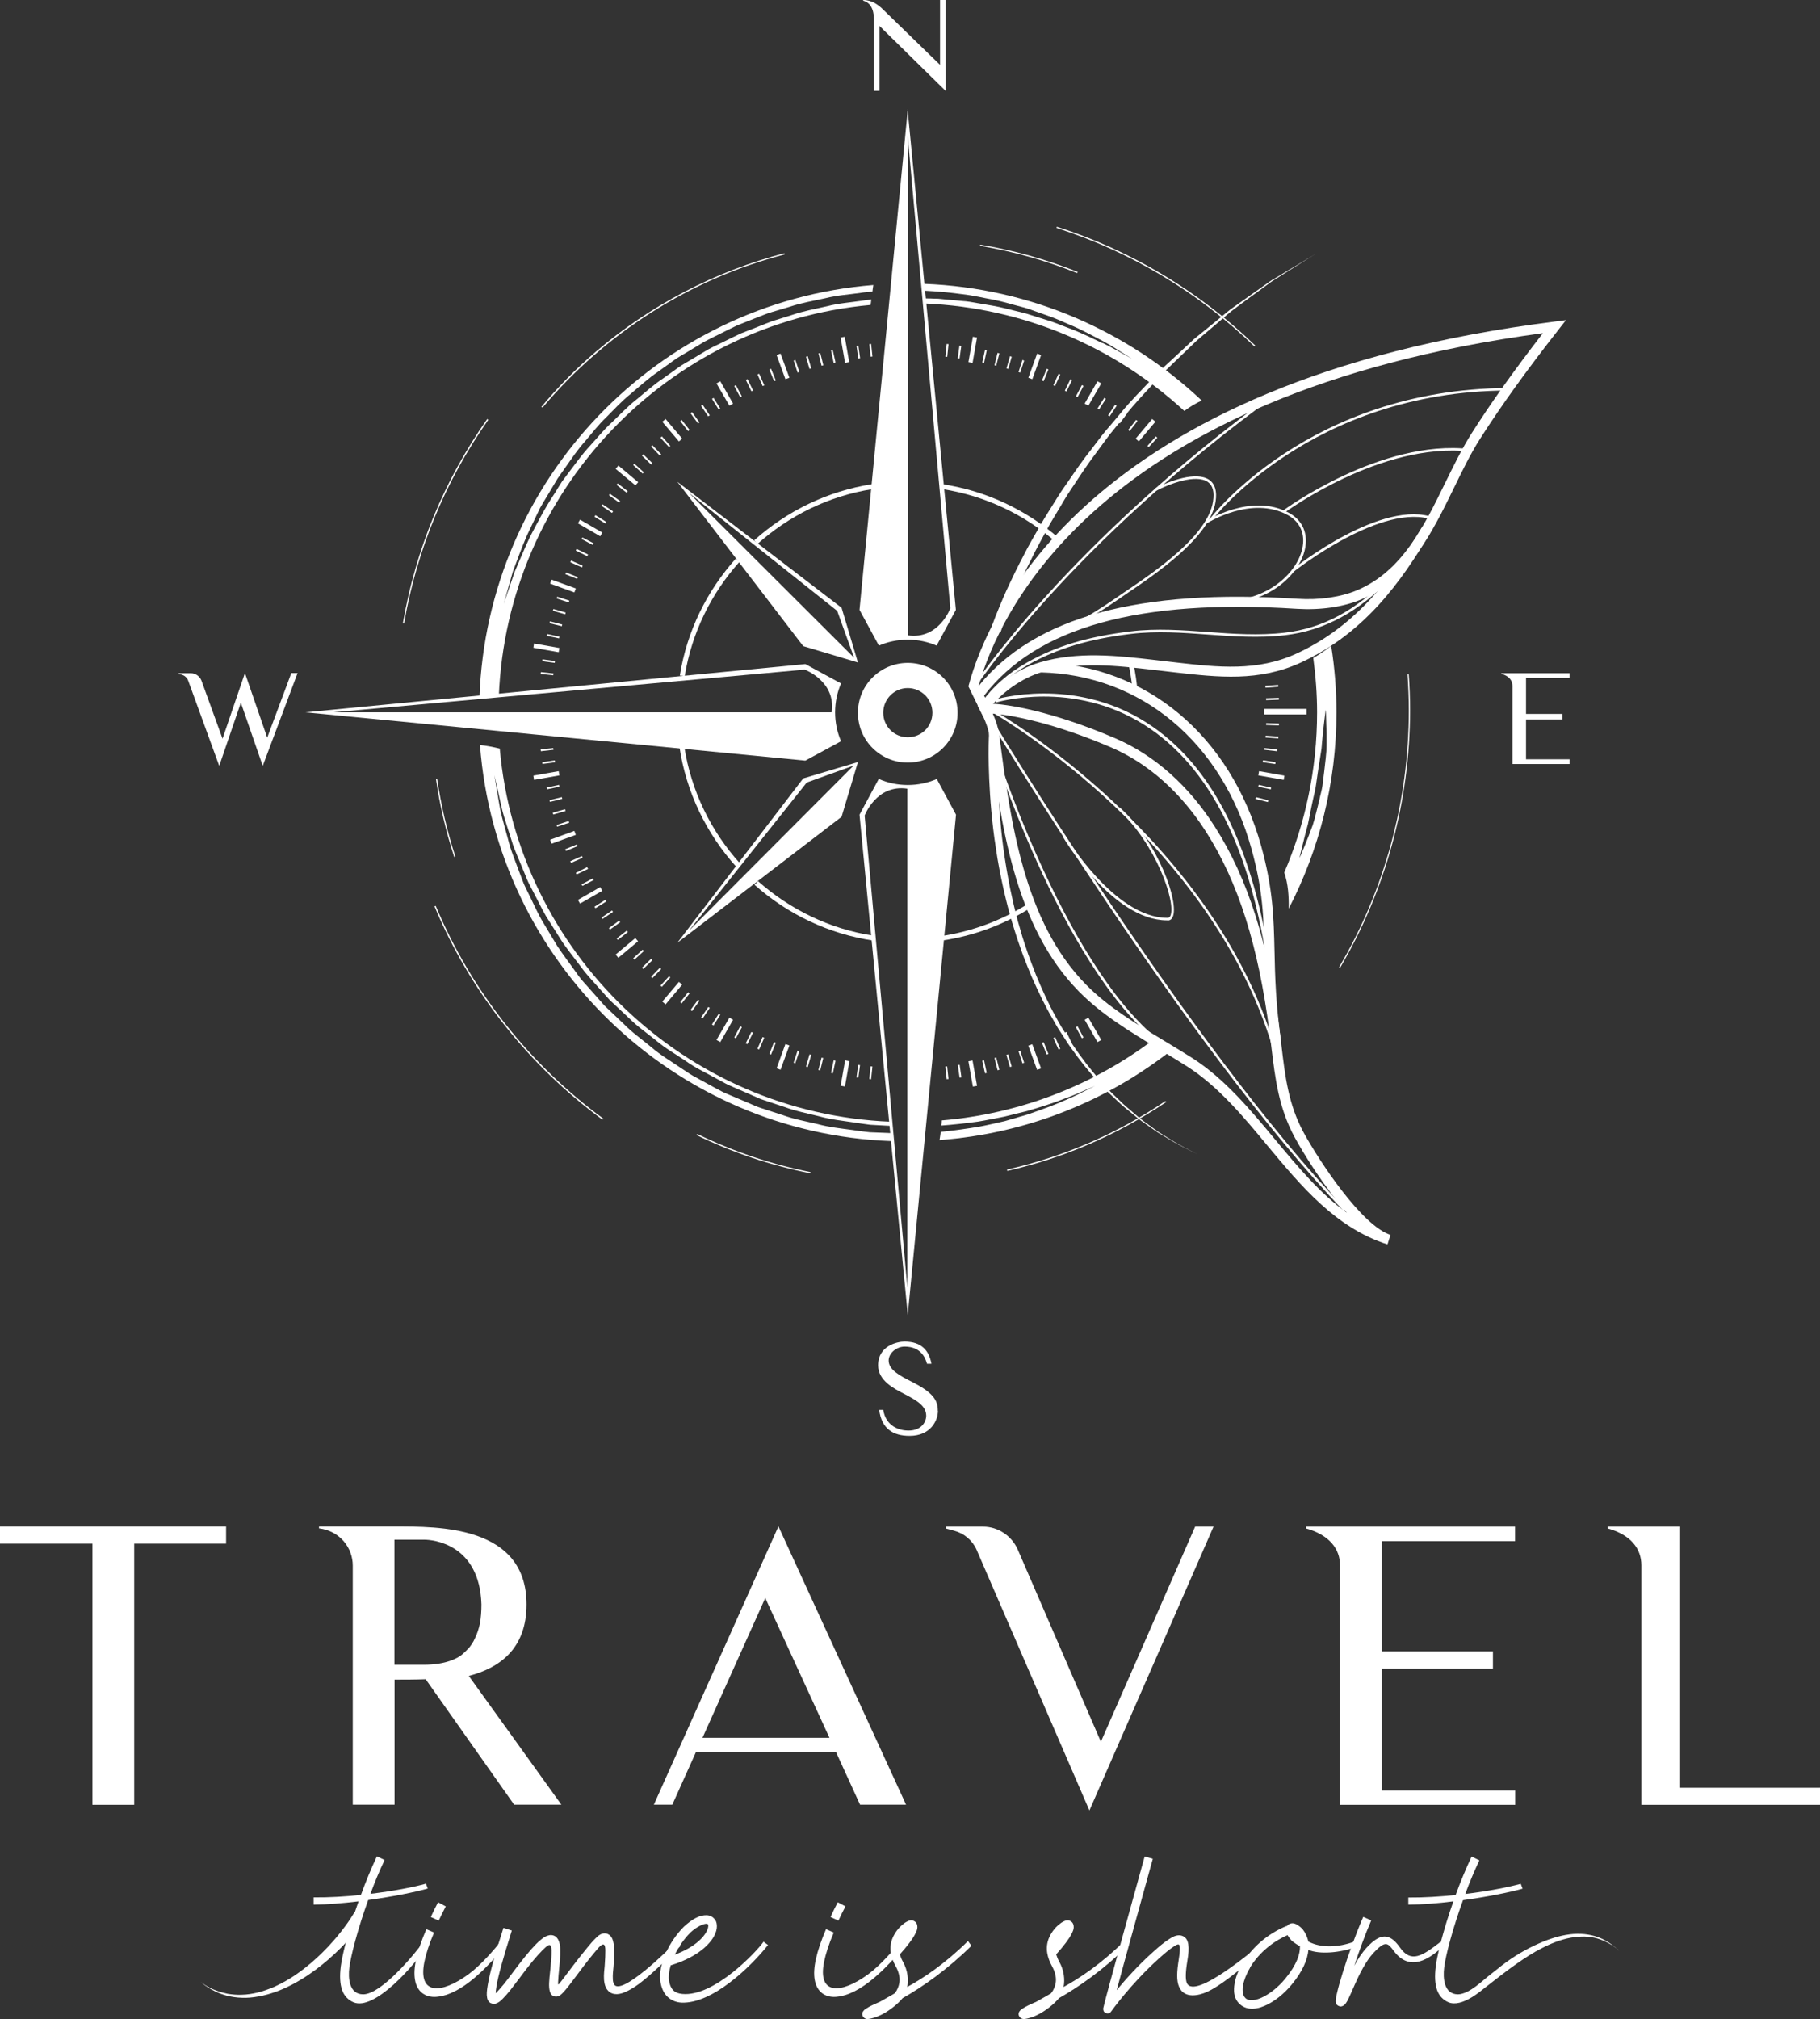 <svg xmlns="http://www.w3.org/2000/svg" id="Layer_2" viewBox="0 0 138.06 153.1"><rect x="0" y="0" width="138.06" height="153.1" fill="#333333" stroke="none"/><defs><style>.cls-1{fill:#fff;}</style></defs><g id="Layer_1-2"><path class="cls-1" d="M17.15,117.04h-6.97v19.8h-3.17v-19.8H0v-1.3h17.15v1.3Z"></path><path class="cls-1" d="M42.57,136.83h-3.57l-6.71-9.51c-.87.03-1.67.03-2.36.03v9.48h-3.17v-18.13c0-1.32-.95-2.62-2.56-2.82v-.14h5.74c3.31,0,10-.09,10,5.91,0,3.37-2.05,4.81-4.38,5.42l7.03,9.77ZM35.51,125.02c.2-.23.4-.52.52-.81.17-.35.29-.72.37-1.1.09-.46.12-.98.12-1.47-.14-4.58-3.69-4.9-4.32-4.9h-2.28v9.48h2.28c.37,0,.75-.03,1.12-.09.55-.09,1.09-.26,1.56-.55.23-.17.43-.35.63-.58Z"></path><path class="cls-1" d="M49.6,136.83l9.45-21.1,9.68,21.1h-3.49l-1.82-3.98h-10.63l-1.79,3.98h-1.41ZM53.29,131.76h9.63l-4.87-10.6-4.76,10.6Z"></path><path class="cls-1" d="M92.06,115.74l-9.42,21.53-8.56-19.77c-.32-.72-.95-1.24-1.7-1.44l-.63-.17v-.14h2.83c1.12,0,2.16.69,2.62,1.73l6.31,14.58,7.15-16.31h1.41Z"></path><path class="cls-1" d="M114.94,135.74v1.1h-13.29v-18.16c0-1.24-.81-2.3-2.57-2.79v-.14h15.85v1.1h-10.12v8.36h8.44v1.3h-8.44v9.25h10.12Z"></path><path class="cls-1" d="M138.06,135.54v1.3h-13.55v-18.16c0-1.24-.78-2.3-2.54-2.79v-.14h5.42v19.8h10.66Z"></path><path class="cls-1" d="M32.93,146.52c-.39.9-.62,1.65-.74,2.24-.5,2.5,1.27,2.45,3.36.92.96-.71,1.99-1.92,2.43-2.48l.32.36c-1.27,1.52-3.26,3.7-5.21,3.84-.39.03-.76-.06-1.05-.28-.29-.22-.49-.57-.56-1.01-.15-.86.11-2.08.86-3.84l.6.26ZM33.82,144.53c-.2.39-.38.75-.54,1.09l-.6-.27c.16-.35.34-.73.55-1.12l.58.31Z"></path><path class="cls-1" d="M38.83,146.36c-.67,2.1-1.04,3.46-1.17,4.24-.04.23-.05.39-.06.52.04-.03.04-.02.08-.07.15-.15.33-.36.53-.6.39-.48.83-1.1,1.24-1.62.65-.84,1.14-1.39,1.53-1.72.2-.17.37-.29.56-.35.19-.07.42-.06.59.06.17.12.25.29.3.47.05.17.07.37.07.59.01.43-.04.97-.1,1.57-.03.24-.04.44-.05.61-.02.43-.09.58.27.1.43-.56,1.08-1.46,1.93-2.49.21-.25.42-.51.63-.71.21-.2.42-.41.77-.37.17.02.34.14.43.28.09.14.13.3.17.5.06.39.06.94-.01,1.74-.03.28-.07.65-.05.95,0,.15.04.27.07.35.46,1.08,4.33-2.75,4.69-3.15l.34.31c-1.39,1.38-2.65,2.56-3.41,3.05-.76.49-1.29.68-1.74.52-.23-.08-.39-.26-.48-.45-.09-.19-.12-.39-.14-.58-.03-.39.03-.8.05-1.05.04-.5.05-.89.05-1.19,0-.53-.18-.57-.52-.19-.11.13-.23.27-.35.41-1.13,1.37-1.86,2.51-2.37,3.02-.13.13-.24.24-.47.27-.12.01-.27-.04-.35-.12-.09-.08-.12-.18-.15-.27-.1-.35-.06-.81.03-1.61.06-.59.11-1.11.1-1.48-.01-.48-.14-.54-.44-.27-.32.28-.81.81-1.44,1.62-.39.51-.84,1.12-1.24,1.63-.2.25-.4.48-.58.66-.18.18-.33.32-.57.38-.12.03-.31,0-.43-.1-.12-.1-.17-.23-.19-.36-.05-.25-.02-.54.05-.96.14-.85.51-2.21,1.19-4.33l.63.2Z"></path><path class="cls-1" d="M54.23,145.53c.14.19.17.44.14.68-.07.48-.39,1-.97,1.5-.57.49-1.4.96-2.52,1.3-.13.43-.18.84-.13,1.15.06.39.19.62.35.77.16.15.37.22.65.25,2.42.24,5.66-3.22,6.17-3.96l.34.25c-1.34,1.69-4.23,4.46-6.56,4.37-.39-.02-.76-.16-1.05-.43-.29-.27-.47-.66-.55-1.15-.11-.67.08-1.44.41-2.18.33-.74.82-1.45,1.37-2h0s0,0,0,0c.66-.61,1.22-.88,1.71-.87.25,0,.49.12.63.32ZM52.34,146.56s0,0,0,0c0,0,0,0,0,0-.44.44-.85,1.03-1.15,1.64.79-.29,1.38-.65,1.78-1,.5-.43.72-.86.75-1.1.02-.12,0-.18-.02-.2-.02-.02-.03-.04-.12-.04-.18,0-.65.15-1.24.69Z"></path><path class="cls-1" d="M63.25,146.52c-.39.9-.62,1.65-.74,2.24-.5,2.5,1.27,2.45,3.36.92.96-.71,1.99-1.92,2.43-2.48l.32.36c-1.27,1.52-3.26,3.7-5.21,3.84-.39.03-.76-.06-1.05-.28-.29-.22-.48-.57-.56-1.01-.15-.86.11-2.08.86-3.84l.6.26ZM64.14,144.53c-.21.39-.38.75-.54,1.09l-.6-.27c.16-.35.34-.73.55-1.12l.58.31Z"></path><path class="cls-1" d="M69.28,145.63c.1.03.2.11.25.21.05.1.06.2.06.28,0,.17-.07.32-.17.52-.19.37-.56.87-1.16,1.54.06.19.13.38.23.55.37.66.44,1.37.33,1.92,1.18-.64,2.86-1.75,4.61-3.48l.26.36c-1.85,1.82-3.7,3.11-5.22,3.97-.37.46-1.02.94-1.46,1.18-.28.15-.55.26-.77.32-.11.03-.21.06-.3.07-.09.01-.16.04-.32-.03-.08-.04-.2-.16-.21-.3-.01-.14.04-.21.08-.26.07-.1.15-.15.25-.21.19-.13.5-.28.95-.47,0,0,0,0,.01,0,.37-.21.77-.43,1.16-.66.05-.07.11-.14.15-.21.28-.5.36-1.08-.08-1.88-.3-.53-.58-1.33-.19-2.18.18-.39.44-.71.7-.93.13-.11.26-.2.39-.26.1-.05.21-.09.33-.08.04,0,.09.01.14.03ZM68.52,146.81s.03-.05.05-.08c-.02.02-.03.05-.05.08Z"></path><path class="cls-1" d="M81.14,145.63c.1.03.2.11.25.21.05.1.06.2.06.28,0,.17-.07.32-.17.52-.19.37-.56.87-1.16,1.54.06.19.13.38.23.55.37.66.44,1.37.33,1.92,1.18-.64,2.86-1.75,4.61-3.48l.26.36c-1.85,1.82-3.7,3.11-5.22,3.97-.37.46-1.02.94-1.46,1.18-.28.15-.55.26-.77.32-.11.03-.21.06-.3.07-.09.01-.16.04-.32-.03-.08-.04-.2-.16-.21-.3-.01-.14.04-.21.08-.26.07-.1.15-.15.25-.21.2-.13.5-.28.95-.47,0,0,0,0,.01,0,.37-.21.77-.43,1.16-.66.05-.07.11-.14.15-.21.28-.5.36-1.08-.08-1.88-.29-.53-.58-1.33-.19-2.18.18-.39.44-.71.7-.93.13-.11.26-.2.39-.26.1-.05.2-.09.33-.08.04,0,.09.01.14.03ZM80.38,146.81s.03-.05.05-.08c-.02.02-.03.05-.05.08Z"></path><path class="cls-1" d="M87.45,140.93c-.61,2.22-2.18,7.85-2.74,9.96.67-.81,1.64-1.9,2.8-2.93.43-.39.8-.69,1.12-.9.32-.21.59-.36.91-.32.16.02.33.11.43.24.1.13.14.28.17.44.05.32.02.72-.07,1.25-.15.89-.15,1.42-.04,1.68.58,1.32,5.13-2.56,5.8-3.09l.26.4c-.76.56-3.11,2.73-4.54,3.37-.61.27-1.7.53-2.1-.37-.22-.49-.18-1.17-.03-2.11.05-.3.08-.55.08-.75.01-.42-.07-.49-.5-.19-.27.18-.62.46-1.04.84-2.15,1.92-3.68,4.07-3.68,4.07-.04.06-.11.11-.18.13-.07.02-.15.01-.22-.02-.07-.03-.13-.09-.16-.15-.03-.07-.04-.15-.03-.22.28-1.21,2.33-8.55,3.14-11.5l.63.18Z"></path><path class="cls-1" d="M98.37,145.93c.17.08.33.21.47.38.17.21.34.57.41.9.97.51,2.31.44,3.49,0l.12.41c-1.21.45-2.77.57-3.61.22-.06.71-.41,1.59-1.24,2.6-.59.72-1.35,1.34-2.1,1.65-.37.16-.75.24-1.12.2-.36-.04-.71-.23-.94-.56-.25-.36-.28-.82-.2-1.32.08-.5.29-1.04.62-1.58.66-1.09,1.79-2.18,3.34-2.81v.03c.06-.07.12-.14.19-.17.08-.04.16-.06.23-.06.12,0,.23.04.34.09ZM94.83,149.19c-.29.48-.47.96-.54,1.35-.07.39,0,.69.09.84.12.18.26.25.47.27.21.02.49-.03.79-.16.61-.26,1.32-.81,1.85-1.46.9-1.09,1.14-1.9,1.12-2.47-.21-.11-.41-.24-.6-.39l-.02-.02-.02-.02c-.13-.15-.23-.28-.3-.41-1.32.58-2.29,1.53-2.85,2.46Z"></path><path class="cls-1" d="M104.02,145.6c-.48,1.1-.92,2.34-1.29,3.45.27-.51.59-1,.96-1.4.96-1.03,1.69-1.16,2.5,0,.85,1.22,1.7.65,3.06-.4l.23.31c-1.01.94-2.52,2.01-3.75.36-.45-.6-.63-.84-1.57.18-.53.58-1.02,1.53-1.38,2.35-.18.41-.34.78-.48,1.07-.07.14-.13.26-.21.37-.04.05-.08.1-.14.15-.06.04-.15.09-.26.09h0s0,0,0,0c0,0,0,0-.02,0h0c-.12-.02-.24-.09-.28-.16-.05-.07-.05-.12-.06-.16-.01-.08,0-.13,0-.2.01-.13.04-.29.09-.49.09-.4.24-.94.44-1.57.39-1.26.96-2.85,1.55-4.21l.6.26Z"></path><path class="cls-1" d="M29.17,141.04c-.39.81-.75,1.68-1.07,2.55,1.75-.21,3.3-.51,4.21-.77l.14.37c-1,.28-2.7.62-4.52.87-.78,2.15-1.31,4.2-1.43,5.12-.1.79-.02,2.03,1.05,2.03,1.4,0,3.99-3.15,4.59-4.01l.31.25c-1.01,1.6-4.07,5.04-5.64,4.36-.38-.16-.7-.47-.86-.93-.16-.46-.19-1.04-.1-1.78.12-.96.62-2.89,1.35-4.94-1.17.14-2.35.24-3.41.25v-.55c1.17.01,2.41-.06,3.59-.19.36-.99.77-1.99,1.21-2.92l.59.28Z"></path><path class="cls-1" d="M27.23,146.04s0,0,0,0c-.02.03-.01-.02,0-.03-.04-.16.02-.33.14-.44,0-.01,0-.03,0-.04,0-.03.02-.07.02-.1,0-.06,0-.07,0-.01,0-.05,0-.1,0-.15l-.48-.31s-.03.05-.09.14c-.06.09-.14.23-.24.38-.1.16-.24.35-.4.57-.16.22-.35.46-.56.72-.85,1.03-2.13,2.32-3.66,3.26-.38.23-.78.44-1.18.62-.41.17-.81.32-1.22.42-.41.1-.81.16-1.2.17-.39.02-.75-.02-1.08-.07-.33-.07-.63-.15-.89-.25-.13-.06-.25-.11-.36-.15-.11-.06-.2-.11-.29-.16-.18-.09-.3-.19-.39-.25-.09-.06-.14-.09-.14-.09,0,0,.05.03.13.1.09.06.2.17.38.27.08.05.18.11.28.18.11.05.22.11.35.18.25.12.55.23.89.32.34.08.71.14,1.11.15.4.02.82-.02,1.26-.1.43-.07.87-.2,1.3-.35.43-.15.86-.35,1.27-.56,1.66-.87,3.07-2.12,4.03-3.14.24-.26.45-.5.64-.72.12-.15.23-.28.32-.4,0-.04.02-.08.04-.13Z"></path><path class="cls-1" d="M122.75,147.85c-.07-.06-.16-.17-.31-.27-.07-.05-.15-.12-.23-.18-.09-.06-.19-.12-.29-.19-.11-.06-.23-.12-.35-.19-.13-.05-.26-.12-.41-.17-.29-.1-.62-.17-.98-.21-.35-.03-.73-.03-1.12.02-.78.1-1.57.36-2.32.69-1,.44-1.93.99-2.8,1.66-.26.2-.51.4-.77.61-.22.17-.43.34-.64.52-.38.32-.77.64-1.21.86-.26.13-.51.21-.72.21-1.07,0-1.15-1.23-1.05-2.03.11-.92.65-2.97,1.43-5.11,1.83-.25,3.52-.59,4.52-.87l-.14-.37c-.91.25-2.46.56-4.21.77.32-.87.69-1.74,1.07-2.55l-.59-.28c-.44.93-.85,1.92-1.21,2.91-1.18.12-2.42.2-3.59.19v.54c1.07-.01,2.25-.1,3.42-.25-.4,1.12-.72,2.21-.96,3.11-.05.21-.11.42-.15.61-.11.49-.19.9-.23,1.22-.09.74-.06,1.32.1,1.78.16.46.48.77.86.93.49.21,1.13.02,1.8-.39.39-.24.74-.53,1.1-.81.77-.6,1.54-1.21,2.35-1.77.57-.4,1.19-.8,1.82-1.12.71-.37,1.45-.66,2.19-.8.37-.07.73-.09,1.07-.09.34.01.66.06.95.14.14.04.28.09.41.14.13.06.25.11.35.16.11.06.21.12.3.17.09.06.17.12.24.16.15.1.25.2.32.25.04.03.06.05.08.07-.02-.02-.05-.04-.08-.08Z"></path><path class="cls-1" d="M86.3,52.5c-.07-.75-.17-1.49-.33-2.22-.06,0-.12,0-.19,0s-.12,0-.19,0c.14.62.24,1.25.31,1.89.14.1.27.21.4.33Z"></path><path class="cls-1" d="M55.82,42.35c-2.19,2.44-3.71,5.49-4.25,8.87.13,0,.25.02.37.05.53-3.31,2.03-6.3,4.17-8.69-.12-.06-.21-.14-.29-.23Z"></path><path class="cls-1" d="M66.16,36.71c-3.41.53-6.49,2.05-8.95,4.26.09.09.16.19.21.31,2.4-2.16,5.4-3.66,8.73-4.19,0-.04-.01-.08-.01-.12,0-.09.01-.17.03-.25Z"></path><path class="cls-1" d="M71.48,71.31h0c2.44-.36,4.72-1.23,6.73-2.5-.03-.13-.06-.26-.08-.38-1.99,1.29-4.27,2.17-6.71,2.54.04.11.07.23.07.35Z"></path><path class="cls-1" d="M57.23,67.08c2.48,2.21,5.6,3.73,9.04,4.24-.03-.12-.04-.25-.03-.38-3.33-.51-6.34-2-8.75-4.14-.06.11-.15.2-.25.28Z"></path><path class="cls-1" d="M56.12,65.45c-2.18-2.42-3.69-5.46-4.21-8.83-.14,0-.26-.02-.38-.06.51,3.5,2.06,6.66,4.33,9.17.06-.11.15-.2.26-.28Z"></path><path class="cls-1" d="M71.4,36.69c.04.12.07.25.07.39,3.28.51,6.25,1.94,8.64,4.03.07-.1.15-.2.23-.29-2.47-2.15-5.55-3.63-8.94-4.12Z"></path><path class="cls-1" d="M68.86,50.26c-2.09,0-3.78,1.69-3.78,3.78s1.69,3.78,3.78,3.78,3.78-1.69,3.78-3.78-1.69-3.78-3.78-3.78ZM68.86,55.9c-1.03,0-1.86-.83-1.86-1.86s.83-1.87,1.86-1.87,1.87.83,1.87,1.87-.83,1.86-1.87,1.86Z"></path><path class="cls-1" d="M83.62,26.01c-.74-.34-1.61-.8-2.67-1.18-.52-.2-1.08-.44-1.69-.61-.3-.1-.61-.19-.92-.29-.32-.11-.64-.2-.98-.28-.67-.15-1.37-.36-2.1-.48-.37-.06-.74-.13-1.12-.19-.38-.07-.76-.14-1.16-.16-.39-.04-.79-.08-1.19-.11-.2-.02-.4-.04-.61-.06-.21,0-.42-.01-.62-.02-.14,0-.28,0-.42-.01v.39c7.58.31,14.46,3.34,19.7,8.15.41-.31.86-.58,1.32-.79-5.55-5.23-12.92-8.54-21.06-8.85.02.07.03.15.03.22v.3c.99.05,1.96.14,2.91.27.4.04.79.12,1.18.19.38.08.76.15,1.13.22.74.14,1.44.37,2.12.54.34.08.66.19.98.31.32.11.62.22.93.33.61.2,1.16.46,1.68.68,1.05.43,1.91.93,2.64,1.3.72.38,1.24.76,1.62.98.37.23.56.35.56.35,0,0-.2-.11-.58-.32-.38-.2-.93-.54-1.66-.89Z"></path><path class="cls-1" d="M66.1,22.71c-.24.02-.48.05-.71.09-.88.13-1.78.19-2.66.42-.88.2-1.78.36-2.65.66l-1.31.41c-.44.13-.86.33-1.29.49l-1.28.5c-.42.19-.83.4-1.24.6-.41.21-.83.39-1.23.61-.39.23-.78.47-1.17.7-.38.24-.79.44-1.15.71-.37.26-.73.52-1.09.78-.74.49-1.39,1.08-2.06,1.63-.68.53-1.25,1.16-1.86,1.73-.62.56-1.12,1.2-1.66,1.78-.54.58-.99,1.21-1.44,1.8-.22.3-.44.59-.66.88-.19.3-.38.6-.56.9-.77,1.15-1.34,2.29-1.87,3.29-.48,1.02-.85,1.93-1.17,2.67-.52,1.54-.83,2.42-.83,2.42,0,0,.25-.89.7-2.46.29-.76.62-1.7,1.07-2.74.25-.51.51-1.06.78-1.63.07-.14.14-.29.21-.44.08-.14.17-.28.25-.43.17-.29.35-.58.53-.88.18-.3.36-.61.55-.92.21-.3.42-.6.64-.91.44-.62.87-1.27,1.41-1.87.52-.61,1.02-1.27,1.64-1.86.6-.6,1.18-1.24,1.87-1.79.67-.57,1.33-1.17,2.08-1.68.37-.27.74-.53,1.11-.8.37-.28.78-.49,1.17-.73.39-.24.79-.48,1.19-.72.41-.22.83-.42,1.25-.63.42-.21.83-.42,1.26-.62l1.31-.52c.44-.16.87-.36,1.32-.49l1.35-.4c.89-.3,1.81-.45,2.71-.65.9-.23,1.82-.28,2.71-.41.29-.05.57-.07.86-.09.02-.17.04-.33.07-.5-16.35,1.3-29.31,14.74-29.88,31.29.03,0,.06,0,.09,0,.06,0,.12,0,.17.02.39-.1.8-.15,1.21-.14.63-15.6,12.8-28.27,28.2-29.66.02-.13.04-.25.05-.38Z"></path><path class="cls-1" d="M71.41,85.34c.97-.07,1.91-.18,2.79-.3.69-.11,1.34-.26,1.96-.37.62-.15,1.2-.3,1.75-.43,1.09-.32,2.03-.62,2.79-.92.77-.27,1.35-.55,1.75-.72.4-.17.62-.27.62-.27,0,0-.21.1-.6.3-.39.19-.96.5-1.72.81-.75.34-1.68.67-2.76,1.05-.55.16-1.13.33-1.75.51-.62.14-1.28.3-1.98.43-.91.15-1.89.29-2.9.39-.02.21-.06.41-.09.62,6.64-.49,12.73-2.97,17.67-6.87-.64-.09-1.21-.27-1.71-.54-4.5,3.31-9.91,5.43-15.79,5.92,0,.13-.02.27-.03.4Z"></path><path class="cls-1" d="M67.63,86.21c0-.1.01-.2.03-.3-.13,0-.26,0-.39-.01-.42-.02-.85-.03-1.28-.05-.43-.04-.87-.11-1.31-.17-.88-.12-1.78-.21-2.66-.45-.88-.21-1.8-.37-2.67-.69-.44-.14-.88-.29-1.33-.43-.22-.08-.45-.14-.66-.23l-.65-.28-1.3-.55c-.22-.1-.44-.18-.65-.29l-.62-.33-1.24-.68c-.42-.21-.81-.48-1.2-.74-.77-.53-1.59-1-2.29-1.61-.71-.59-1.47-1.12-2.11-1.78-.33-.31-.66-.63-.98-.93l-.48-.46-.44-.5c-.29-.33-.58-.66-.87-.98-.29-.32-.58-.64-.81-1-.49-.69-1-1.35-1.45-2.03-.42-.69-.82-1.37-1.21-2.02-.37-.66-.66-1.34-.98-1.97-.15-.32-.32-.62-.43-.94-.12-.32-.24-.62-.35-.92-.22-.6-.45-1.17-.62-1.71-.29-1.11-.59-2.06-.75-2.86-.28-1.61-.43-2.53-.43-2.53,0,0,.21.91.56,2.5.19.79.53,1.73.86,2.81.19.53.44,1.08.68,1.67.12.29.24.59.37.9.12.31.3.6.45.91.33.61.63,1.27,1.01,1.92.4.63.82,1.29,1.24,1.96.45.65.97,1.29,1.47,1.96.24.34.53.65.81.97.28.32.57.64.86.96l.44.49.48.45c.32.3.64.6.97.91.63.64,1.38,1.15,2.08,1.72.69.59,1.5,1.04,2.26,1.56.75.54,1.6.92,2.4,1.37l.61.33c.2.11.42.19.63.29l1.27.55.63.28c.21.09.43.15.65.23.44.15.87.29,1.3.43.85.32,1.75.48,2.61.7.86.24,1.73.33,2.59.46.43.06.85.13,1.27.18.43.02.85.05,1.27.07.1,0,.2.01.3.02-.01-.11-.01-.22,0-.32-15.63-.63-28.3-12.86-29.66-28.29-.49-.12-.99-.22-1.5-.27,1.24,16.4,14.67,29.44,31.23,30.03-.03-.09-.05-.19-.05-.29Z"></path><path class="cls-1" d="M97.42,66.16c.3.87.35,1.79.34,2.73,2.31-4.46,3.62-9.52,3.62-14.88,0-1.72-.14-3.4-.4-5.05-.5.39-.9.67-1.36.92.18,1.35.29,2.73.29,4.13,0,4.31-.89,8.42-2.49,12.15ZM100.27,56.46c.03-.31.06-.6.08-.86.05-.53.12-.98.15-1.29.04-.31.06-.49.06-.49,0,0,.03.18.03.49,0,.31.03.76.04,1.3,0,.27,0,.56,0,.87,0,.31-.02.63-.06.97-.07.67-.16,1.39-.25,2.11-.05.36-.16.7-.23,1.05-.08.35-.17.68-.25,1.01-.08.33-.16.64-.26.94-.11.29-.21.56-.31.82-.19.5-.37.92-.49,1.21-.12.29-.2.45-.2.45,0,0,.03-.18.11-.48.08-.3.17-.74.31-1.26.07-.26.14-.54.22-.83.07-.3.12-.62.19-.94.07-.33.13-.66.21-1,.07-.34.17-.68.21-1.03.1-.7.2-1.4.31-2.05.05-.33.11-.64.13-.95Z"></path><path class="cls-1" d="M30.65,47.28l-.09-.02c.97-5.61,3.12-10.82,6.4-15.49l.08.06c-3.27,4.66-5.42,9.85-6.39,15.45Z"></path><path class="cls-1" d="M45.78,84.83c-5.57-4.09-10.01-9.66-12.73-16.15l-.09.04c2.72,6.5,7.15,12.06,12.72,16.16.03-.02.06-.04.1-.05Z"></path><path class="cls-1" d="M101.65,73.4l-.08-.05c3.47-5.88,5.3-12.62,5.3-19.48,0-.92-.04-1.85-.1-2.76h.09c.07.91.1,1.84.1,2.76,0,6.88-1.84,13.63-5.32,19.53Z"></path><path class="cls-1" d="M95.16,26.27c-4.24-4.1-9.43-7.21-15.02-8.99l.03-.09c5.6,1.78,10.81,4.9,15.05,9.01l-.07.07Z"></path><path class="cls-1" d="M52.9,85.99s-.06.04-.09.06c2.73,1.33,5.64,2.31,8.66,2.91l.02-.09c-3-.59-5.87-1.57-8.58-2.88Z"></path><path class="cls-1" d="M76.41,88.77l-.02-.09c4.31-.98,8.35-2.72,12.02-5.2l.05.08c-3.68,2.48-7.74,4.24-12.06,5.22Z"></path><path class="cls-1" d="M81.76,20.62c-2.38-.95-4.86-1.65-7.41-2.07v.09c2.52.42,4.98,1.11,7.35,2.06.02-.03.04-.05.06-.08Z"></path><path class="cls-1" d="M59.5,19.2c-5.25,1.36-10.2,3.95-14.34,7.5-1.48,1.27-2.85,2.66-4.1,4.16.04,0,.07.03.1.04,4.74-5.62,11.16-9.75,18.36-11.61l-.02-.09Z"></path><path class="cls-1" d="M34.48,64.97s.04-.02.06-.03c-.62-1.92-1.09-3.89-1.38-5.89h-.09c.29,2.03.76,4.01,1.39,5.94,0,0,.02-.01.02-.02Z"></path><rect class="cls-1" x="63.93" y="25.55" width=".32" height="1.95" transform="translate(-3.63 11.53) rotate(-10)"></rect><rect class="cls-1" x="73.63" y="80.42" width=".32" height="1.95" transform="translate(-13.05 14.1) rotate(-10.03)"></rect><polygon class="cls-1" points="59.58 28.75 58.91 26.92 59.21 26.81 59.88 28.64 59.58 28.75"></polygon><rect class="cls-1" x="78.33" y="79.16" width=".32" height="1.95" transform="translate(-22.71 31.76) rotate(-20.04)"></rect><polygon class="cls-1" points="55.33 30.76 54.35 29.07 54.64 28.91 55.61 30.6 55.33 30.76"></polygon><polygon class="cls-1" points="83.25 79.01 82.28 77.32 82.56 77.16 83.54 78.85 83.25 79.01"></polygon><polygon class="cls-1" points="51.5 33.47 50.24 31.98 50.49 31.77 51.75 33.26 51.5 33.47"></polygon><polygon class="cls-1" points="48.2 36.8 46.7 35.55 46.91 35.3 48.41 36.56 48.2 36.8"></polygon><polygon class="cls-1" points="45.53 40.66 43.84 39.68 44 39.4 45.69 40.38 45.53 40.66"></polygon><rect class="cls-1" x="42.54" y="43.45" width=".32" height="1.96" transform="translate(-13.62 69.43) rotate(-70.07)"></rect><polygon class="cls-1" points="42.38 49.45 40.46 49.11 40.51 48.79 42.44 49.13 42.38 49.45"></polygon><polygon class="cls-1" points="97.38 59.13 95.45 58.79 95.51 58.47 97.43 58.81 97.38 59.13"></polygon><rect class="cls-1" x="95.89" y="53.75" width="3.22" height=".42"></rect><polygon class="cls-1" points="40.51 59.13 40.46 58.81 42.38 58.47 42.44 58.79 40.51 59.13"></polygon><polygon class="cls-1" points="41.84 63.97 41.73 63.67 43.57 63 43.68 63.3 41.84 63.97"></polygon><polygon class="cls-1" points="44 68.51 43.84 68.23 45.53 67.26 45.69 67.54 44 68.51"></polygon><rect class="cls-1" x="46.58" y="71.7" width="1.95" height=".32" transform="translate(-35.04 47.29) rotate(-39.93)"></rect><polygon class="cls-1" points="50.49 76.15 50.24 75.94 51.5 74.45 51.75 74.65 50.49 76.15"></polygon><rect class="cls-1" x="85.92" y="32.46" width="1.95" height=".32" transform="translate(6.02 78.16) rotate(-49.96)"></rect><polygon class="cls-1" points="54.64 79.01 54.35 78.85 55.33 77.16 55.61 77.32 54.64 79.01"></polygon><polygon class="cls-1" points="82.56 30.76 82.28 30.6 83.25 28.91 83.54 29.07 82.56 30.76"></polygon><polygon class="cls-1" points="59.21 81.11 58.91 81 59.58 79.16 59.88 79.27 59.21 81.11"></polygon><rect class="cls-1" x="77.52" y="27.62" width="1.95" height=".32" transform="translate(25.54 92.04) rotate(-70)"></rect><rect class="cls-1" x="63.12" y="81.23" width="1.95" height=".33" transform="translate(-27.17 130.41) rotate(-80.02)"></rect><rect class="cls-1" x="72.82" y="26.36" width="1.95" height=".32" transform="translate(34.94 94.64) rotate(-80.07)"></rect><rect class="cls-1" x="65.99" y="26.09" width=".14" height=".96" transform="translate(-2.41 7.03) rotate(-5.99)"></rect><rect class="cls-1" x="71.76" y="80.86" width=".14" height=".96" transform="translate(-8.16 8.01) rotate(-6.04)"></rect><rect class="cls-1" x="65.04" y="26.21" width=".14" height=".96" transform="translate(-3.09 9.36) rotate(-8.03)"></rect><rect class="cls-1" x="72.72" y="80.74" width=".14" height=".96" transform="translate(-10.64 10.98) rotate(-8.04)"></rect><polygon class="cls-1" points="63.24 27.51 63.04 26.57 63.17 26.54 63.38 27.48 63.24 27.51"></polygon><polygon class="cls-1" points="74.72 81.38 74.51 80.43 74.65 80.4 74.85 81.35 74.72 81.38"></polygon><rect class="cls-1" x="62.2" y="26.76" width=".14" height=".96" transform="translate(-4.75 15.95) rotate(-14.06)"></rect><rect class="cls-1" x="75.55" y="80.19" width=".14" height=".96" transform="translate(-17.34 20.8) rotate(-14.07)"></rect><rect class="cls-1" x="61.27" y="27.01" width=".14" height=".96" transform="translate(-5.2 17.96) rotate(-15.99)"></rect><rect class="cls-1" x="76.48" y="79.94" width=".14" height=".96" transform="translate(-19.14 24.1) rotate(-15.93)"></rect><rect class="cls-1" x="60.35" y="27.29" width=".14" height=".96" transform="translate(-5.63 20.09) rotate(-18.05)"></rect><polygon class="cls-1" points="77.56 80.62 77.26 79.71 77.39 79.67 77.69 80.58 77.56 80.62"></polygon><polygon class="cls-1" points="58.72 28.9 58.36 28.01 58.49 27.96 58.85 28.85 58.72 28.9"></polygon><polygon class="cls-1" points="79.4 79.96 79.04 79.07 79.17 79.02 79.53 79.91 79.4 79.96"></polygon><polygon class="cls-1" points="57.85 29.27 57.46 28.39 57.59 28.34 57.98 29.22 57.85 29.27"></polygon><polygon class="cls-1" points="80.3 79.58 79.91 78.7 80.04 78.64 80.43 79.52 80.3 79.58"></polygon><rect class="cls-1" x="56.78" y="28.73" width=".14" height=".96" transform="translate(-7.05 27.93) rotate(-26.05)"></rect><rect class="cls-1" x="80.97" y="78.22" width=".14" height=".97" transform="translate(-26.33 43.59) rotate(-26.05)"></rect><rect class="cls-1" x="55.92" y="29.17" width=".14" height=".96" transform="translate(-7.37 29.82) rotate(-28.05)"></rect><polygon class="cls-1" points="82.07 78.73 81.61 77.88 81.74 77.81 82.19 78.66 82.07 78.73"></polygon><rect class="cls-1" x="54.25" y="30.13" width=".14" height=".96" transform="translate(-7.96 33.47) rotate(-32.03)"></rect><polygon class="cls-1" points="53.72 31.57 53.18 30.77 53.3 30.69 53.84 31.49 53.72 31.57"></polygon><polygon class="cls-1" points="52.95 32.11 52.38 31.33 52.5 31.25 53.06 32.03 52.95 32.11"></polygon><polygon class="cls-1" points="52.2 32.69 51.6 31.93 51.71 31.84 52.31 32.6 52.2 32.69"></polygon><polygon class="cls-1" points="50.75 33.9 50.1 33.19 50.21 33.09 50.85 33.81 50.75 33.9"></polygon><polygon class="cls-1" points="50.06 34.55 49.39 33.85 49.49 33.76 50.16 34.45 50.06 34.55"></polygon><rect class="cls-1" x="49.02" y="34.35" width=".14" height=".97" transform="translate(-10.05 46.04) rotate(-46.09)"></rect><polygon class="cls-1" points="48.75 35.91 48.03 35.26 48.12 35.16 48.84 35.81 48.75 35.91"></polygon><rect class="cls-1" x="47.13" y="36.52" width=".14" height=".97" transform="translate(-11 51.51) rotate(-52.09)"></rect><polygon class="cls-1" points="46.97 38.11 46.19 37.55 46.27 37.44 47.05 38 46.97 38.11"></polygon><rect class="cls-1" x="46" y="38.08" width=".14" height=".97" transform="translate(-11.66 55.22) rotate(-56.03)"></rect><rect class="cls-1" x="45.47" y="38.89" width=".14" height=".97" transform="translate(-11.96 57.2) rotate(-58.07)"></rect><polygon class="cls-1" points="44.97 41.32 44.12 40.87 44.18 40.75 45.04 41.2 44.97 41.32"></polygon><rect class="cls-1" x="44.07" y="41.41" width=".14" height=".97" transform="translate(-12.85 63.23) rotate(-64.03)"></rect><polygon class="cls-1" points="44.15 43.02 43.26 42.63 43.32 42.5 44.2 42.89 44.15 43.02"></polygon><rect class="cls-1" x="43.29" y="43.16" width=".14" height=".97" transform="translate(-13.34 67.52) rotate(-68.02)"></rect><rect class="cls-1" x="42.63" y="44.97" width=".14" height=".97" transform="translate(-13.68 72.1) rotate(-72.08)"></rect><rect class="cls-1" x="42.35" y="45.89" width=".14" height=".97" transform="translate(-13.85 74.36) rotate(-73.99)"></rect><polygon class="cls-1" points="42.62 47.48 41.68 47.25 41.72 47.11 42.65 47.35 42.62 47.48"></polygon><rect class="cls-1" x="95.65" y="60.14" width=".14" height=".97" transform="translate(13.81 138.91) rotate(-76.05)"></rect><polygon class="cls-1" points="42.41 48.4 41.46 48.2 41.49 48.07 42.44 48.27 42.41 48.4"></polygon><polygon class="cls-1" points="96.4 59.85 95.45 59.65 95.48 59.51 96.43 59.72 96.4 59.85"></polygon><polygon class="cls-1" points="42.08 50.26 41.13 50.13 41.15 49.99 42.1 50.12 42.08 50.26"></polygon><polygon class="cls-1" points="96.74 57.93 95.79 57.79 95.81 57.65 96.76 57.79 96.74 57.93"></polygon><polygon class="cls-1" points="41.97 51.2 41.01 51.1 41.03 50.96 41.99 51.06 41.97 51.2"></polygon><polygon class="cls-1" points="96.87 56.96 95.9 56.85 95.92 56.72 96.88 56.82 96.87 56.96"></polygon><rect class="cls-1" x="96.41" y="55.4" width=".14" height=".97" transform="translate(34.01 148.23) rotate(-86)"></rect><rect class="cls-1" x="96.46" y="54.44" width=".14" height=".97" transform="translate(38.27 149.47) rotate(-88)"></rect><rect class="cls-1" x="96.04" y="52.93" width=".97" height=".14" transform="translate(-1.79 3.4) rotate(-2)"></rect><rect class="cls-1" x="95.99" y="51.97" width=".97" height=".14" transform="translate(-3.4 6.87) rotate(-4.01)"></rect><polygon class="cls-1" points="41.03 56.96 41.01 56.82 41.97 56.72 41.99 56.85 41.03 56.96"></polygon><rect class="cls-1" x="41.13" y="57.72" width=".97" height=".14" transform="translate(-7.41 6.14) rotate(-7.75)"></rect><polygon class="cls-1" points="41.49 59.85 41.46 59.72 42.41 59.51 42.44 59.65 41.49 59.85"></polygon><polygon class="cls-1" points="41.72 60.8 41.68 60.67 42.62 60.44 42.65 60.57 41.72 60.8"></polygon><rect class="cls-1" x="41.93" y="61.48" width=".97" height=".14" transform="translate(-15.23 13.97) rotate(-15.89)"></rect><polygon class="cls-1" points="42.26 62.68 42.22 62.55 43.14 62.25 43.18 62.38 42.26 62.68"></polygon><rect class="cls-1" x="42.87" y="64.2" width=".97" height=".14" transform="translate(-21.22 21.36) rotate(-22.39)"></rect><rect class="cls-1" x="43.25" y="65.09" width=".97" height=".14" transform="translate(-22.69 23.37) rotate(-23.95)"></rect><polygon class="cls-1" points="43.74 66.3 43.68 66.18 44.54 65.75 44.61 65.88 43.74 66.3"></polygon><polygon class="cls-1" points="44.18 67.17 44.12 67.05 44.97 66.6 45.04 66.72 44.18 67.17"></polygon><polygon class="cls-1" points="45.17 68.86 45.09 68.75 45.91 68.23 45.99 68.35 45.17 68.86"></polygon><polygon class="cls-1" points="45.7 69.68 45.63 69.57 46.43 69.03 46.5 69.14 45.7 69.68"></polygon><polygon class="cls-1" points="46.27 70.48 46.19 70.37 46.97 69.8 47.05 69.92 46.27 70.48"></polygon><rect class="cls-1" x="46.72" y="70.84" width=".97" height=".14" transform="translate(-33.61 43.98) rotate(-37.92)"></rect><rect class="cls-1" x="47.95" y="72.31" width=".97" height=".14" transform="translate(-36.15 51.65) rotate(-42.44)"></rect><polygon class="cls-1" points="48.79 73.47 48.7 73.37 49.39 72.7 49.49 72.8 48.79 73.47"></polygon><polygon class="cls-1" points="49.49 74.16 49.39 74.06 50.06 73.37 50.16 73.47 49.49 74.16"></polygon><polygon class="cls-1" points="50.21 74.82 50.1 74.73 50.75 74.02 50.85 74.11 50.21 74.82"></polygon><polygon class="cls-1" points="87.14 33.9 87.04 33.81 87.68 33.09 87.79 33.19 87.14 33.9"></polygon><polygon class="cls-1" points="51.71 76.08 51.6 75.99 52.2 75.23 52.31 75.32 51.71 76.08"></polygon><polygon class="cls-1" points="85.69 32.69 85.58 32.6 86.18 31.84 86.29 31.92 85.69 32.69"></polygon><polygon class="cls-1" points="52.5 76.66 52.38 76.58 52.95 75.8 53.06 75.88 52.5 76.66"></polygon><polygon class="cls-1" points="84.94 32.11 84.83 32.03 85.39 31.25 85.51 31.33 84.94 32.11"></polygon><polygon class="cls-1" points="53.3 77.22 53.18 77.15 53.73 76.35 53.84 76.42 53.3 77.22"></polygon><rect class="cls-1" x="83.9" y="31.06" width=".97" height=".14" transform="translate(11.79 84.24) rotate(-56.44)"></rect><rect class="cls-1" x="53.84" y="77.24" width=".97" height=".14" transform="translate(-40.04 82.11) rotate(-57.82)"></rect><polygon class="cls-1" points="83.37 31.05 83.25 30.98 83.77 30.16 83.89 30.24 83.37 31.05"></polygon><polygon class="cls-1" points="55.82 78.73 55.7 78.66 56.15 77.81 56.28 77.88 55.82 78.73"></polygon><rect class="cls-1" x="81.42" y="29.58" width=".96" height=".14" transform="translate(17.46 88.25) rotate(-62.18)"></rect><rect class="cls-1" x="56.36" y="78.64" width=".96" height=".14" transform="translate(-38.92 94.69) rotate(-63.64)"></rect><rect class="cls-1" x="80.56" y="29.14" width=".97" height=".14" transform="translate(19.08 89.06) rotate(-63.82)"></rect><rect class="cls-1" x="57.24" y="79.04" width=".97" height=".14" transform="translate(-37.98 99.91) rotate(-66.15)"></rect><rect class="cls-1" x="79.69" y="28.74" width=".96" height=".14" transform="translate(20.79 89.89) rotate(-65.58)"></rect><polygon class="cls-1" points="58.49 79.96 58.36 79.91 58.72 79.01 58.85 79.07 58.49 79.96"></polygon><polygon class="cls-1" points="79.17 28.9 79.04 28.85 79.4 27.96 79.53 28.01 79.17 28.9"></polygon><polygon class="cls-1" points="60.33 80.62 60.2 80.58 60.5 79.66 60.63 79.71 60.33 80.62"></polygon><polygon class="cls-1" points="77.39 28.25 77.26 28.21 77.56 27.29 77.69 27.34 77.39 28.25"></polygon><polygon class="cls-1" points="61.27 80.91 61.14 80.87 61.41 79.94 61.54 79.98 61.27 80.91"></polygon><rect class="cls-1" x="76.07" y="27.42" width=".96" height=".14" transform="translate(29.15 93.59) rotate(-74.11)"></rect><polygon class="cls-1" points="62.22 81.16 62.08 81.13 62.32 80.19 62.45 80.22 62.22 81.16"></polygon><polygon class="cls-1" points="75.57 27.73 75.44 27.69 75.67 26.76 75.81 26.79 75.57 27.73"></polygon><polygon class="cls-1" points="63.18 81.38 63.04 81.35 63.24 80.4 63.38 80.43 63.18 81.38"></polygon><polygon class="cls-1" points="74.65 27.51 74.51 27.48 74.72 26.54 74.85 26.57 74.65 27.51"></polygon><polygon class="cls-1" points="65.11 81.71 64.97 81.69 65.1 80.74 65.24 80.76 65.11 81.71"></polygon><polygon class="cls-1" points="72.79 27.18 72.65 27.16 72.78 26.21 72.92 26.23 72.79 27.18"></polygon><polygon class="cls-1" points="66.08 81.83 65.94 81.81 66.04 80.85 66.18 80.87 66.08 81.83"></polygon><rect class="cls-1" x="71.35" y="26.51" width=".97" height=".14" transform="translate(38.07 95.32) rotate(-84.15)"></rect><path class="cls-1" d="M63.84,46.08l-12.46-9.55,9.55,12.46,4.15,1.24-1.24-4.15ZM52.32,37.42l11.19,8.9,1.28,3.55-12.48-12.45Z"></path><path class="cls-1" d="M60.93,59.02l-9.55,12.46,12.46-9.55,1.24-4.15-4.15,1.24ZM52.3,70.52l8.9-11.19,3.55-1.28-12.45,12.48Z"></path><path class="cls-1" d="M68.86,8.31l-3.66,37.93,1.47,2.71c.67-.29,1.41-.45,2.19-.45s1.52.16,2.19.45l1.46-2.71-3.66-37.93ZM68.86,48.17V10.34l3.23,35.78s-.88,2.4-3.23,2.05Z"></path><path class="cls-1" d="M71.05,59.07c-.67.29-1.41.45-2.19.45s-1.52-.16-2.2-.46l-1.46,2.71,3.66,37.93,3.66-37.93-1.46-2.71ZM68.83,97.62l-3.24-35.78s.88-2.39,3.24-2.04v37.82Z"></path><path class="cls-1" d="M63.8,51.82l-2.71-1.47-37.93,3.66,37.93,3.66,2.71-1.47c-.29-.67-.45-1.41-.45-2.19s.16-1.52.45-2.19ZM63.09,54.01H25.26s35.78-3.24,35.78-3.24c0,0,2.39.88,2.05,3.24Z"></path><path class="cls-1" d="M71.73,0v6.89l-5.01-4.92v4.92h-.42V1.58c0-.54-.08-1.32-.82-1.53v-.05c.69,0,1.14.4,1.37.59l4.46,4.33V0h.42Z"></path><path class="cls-1" d="M71.15,106.97c0,.71-.53,1.9-2.15,1.9-1.29,0-2.12-.56-2.31-1.97h.31c.21,1.29,1.28,1.57,1.9,1.57,1.1,0,1.36-.77,1.36-1.11,0-.72-.59-1.12-1.72-1.7-.71-.37-1.93-.97-1.93-2.14,0-1.5,1.48-1.8,2-1.8,1.32,0,1.86.7,2.05,1.68h-.34c-.14-.52-.52-1.3-1.7-1.3-.58,0-1.21.47-1.21,1.06,0,.7.84,1.14,1.7,1.58,1.64.82,2.03,1.4,2.03,2.22Z"></path><path class="cls-1" d="M22.57,51.04l-2.64,7.03-1.66-4.79-1.64,4.79-2.35-6.45h0c-.04-.12-.11-.22-.2-.3-.08-.08-.2-.14-.31-.17l-.22-.06v-.05h.92c.36,0,.68.23.81.56h0s1.6,4.41,1.6,4.41l1.7-4.98,1.69,4.9,1.83-4.9h.46Z"></path><path class="cls-1" d="M119.06,57.57v.36h-4.33v-5.93c0-.41-.26-.75-.84-.91v-.05h5.17v.36h-3.3v2.73h2.76v.42h-2.76v3.02h3.3Z"></path><path class="cls-1" d="M88.57,69.78s-.03,0-.05,0c-4.1-.01-7.74-6.07-7.89-6.33l.16-.1c.04.06,3.74,6.23,7.74,6.24.08,0,.18,0,.25-.15.46-1.02-1.12-5.5-3.97-8.08l.13-.14c2.96,2.68,4.51,7.21,4.02,8.3-.08.18-.21.27-.38.27Z"></path><path class="cls-1" d="M78.34,48.91l-.06-.18c1.97-.7,4.08-1.81,6.27-3.32.2-.14.43-.29.67-.46,2.39-1.61,6.39-4.31,6.8-6.94.11-.71-.02-1.2-.39-1.46-.9-.64-2.96.15-3.92.66l-.09-.17c1.07-.57,3.15-1.34,4.12-.65.43.31.59.86.47,1.64-.42,2.71-4.47,5.44-6.88,7.07-.24.16-.47.32-.67.46-2.21,1.52-4.33,2.64-6.32,3.34Z"></path><path class="cls-1" d="M93.25,45.74v-.19c3.04-.16,5.12-2.14,5.53-3.92.26-1.11-.14-2.05-1.08-2.57-2.77-1.53-6.13.6-6.16.63l-.1-.16s3.49-2.22,6.36-.63c1.03.57,1.45,1.58,1.18,2.78-.43,1.85-2.58,3.9-5.72,4.06Z"></path><path class="cls-1" d="M91.92,39.46l-.15-.11c.07-.1,7.54-9.85,22.59-9.93v.19c-14.95.07-22.36,9.75-22.44,9.85Z"></path><path class="cls-1" d="M98.14,43.34l-.12-.15c.28-.22,6.86-5.42,10.8-3.93l-.07.18c-3.83-1.45-10.54,3.85-10.61,3.9Z"></path><path class="cls-1" d="M97.43,38.87l-.11-.15c.08-.06,7.42-5.45,14.2-4.67l-.02.19c-6.71-.77-13.99,4.58-14.07,4.64Z"></path><path class="cls-1" d="M73.95,52.19l-.16-.1c.07-.11,7.23-10.96,22.96-22.34l.11.15c-15.71,11.36-22.85,22.18-22.92,22.29Z"></path><path class="cls-1" d="M74.6,53.41l-.16-.11c.86-1.23,2.03-2.26,3.47-3.07,2.21-1.25,4.63-1.97,7.87-2.36,1.96-.24,3.94-.09,5.86.05,1.9.14,3.87.28,5.82.05,2.92-.34,5.46-1.72,7.99-4.32l.14.13c-2.56,2.64-5.14,4.03-8.11,4.38-1.97.23-3.95.09-5.86-.05-1.91-.14-3.88-.28-5.82-.05-3.21.39-5.61,1.11-7.8,2.34-1.42.8-2.56,1.81-3.41,3.02Z"></path><path class="cls-1" d="M89.31,80.06c-7.82-4.41-13.68-22.35-13.74-22.53l.18-.06c.06.18,5.9,18.05,13.66,22.42l-.09.16Z"></path><path class="cls-1" d="M96.76,80.21c-4.44-16.29-21.11-25.97-21.28-26.07l.09-.16c.17.1,16.9,9.81,21.36,26.18l-.18.05Z"></path><path class="cls-1" d="M101.92,91.8c-11.91-12.41-26.98-37.41-27.13-37.66l.16-.1c.15.25,15.21,25.24,27.1,37.63l-.14.13Z"></path><path class="cls-1" d="M96.21,73.64c-1.29-9.25-4.44-15.53-9.39-18.67-5.46-3.46-11.2-1.72-11.26-1.71l-.07-.22c.06-.02,5.91-1.78,11.45,1.73,5,3.17,8.2,9.51,9.49,18.83l-.23.03Z"></path><path class="cls-1" d="M75.17,47.67s.04-.14.15-.41c.09-.27.25-.66.45-1.15.2-.49.45-1.08.76-1.74.31-.66.67-1.41,1.09-2.2.4-.81.9-1.64,1.41-2.54.26-.45.55-.89.83-1.35.29-.46.57-.93.9-1.39.64-.92,1.28-1.89,2.02-2.81.36-.47.71-.95,1.09-1.41.39-.45.78-.91,1.16-1.37.75-.93,1.62-1.77,2.42-2.63.2-.21.41-.42.61-.63.21-.2.43-.4.64-.59.42-.39.84-.78,1.25-1.16.21-.19.41-.38.61-.57.21-.17.43-.35.64-.52.42-.34.83-.67,1.23-1,.4-.32.77-.66,1.17-.93.4-.28.78-.55,1.14-.81.37-.26.72-.51,1.05-.74.33-.23.64-.47.96-.64.62-.38,1.17-.7,1.62-.97.9-.54,1.41-.85,1.41-.85,0,0-.51.32-1.39.87-.44.28-.98.62-1.59,1-.31.18-.62.42-.95.66-.33.24-.67.5-1.04.76-.36.27-.74.54-1.12.83-.39.28-.76.62-1.15.95-.39.33-.79.67-1.2,1.02-.21.17-.41.35-.62.53-.2.19-.4.38-.6.58-.4.39-.81.78-1.23,1.18-.21.2-.41.4-.62.6-.2.21-.4.43-.59.64-.79.87-1.62,1.72-2.35,2.66-.38.46-.75.92-1.13,1.38-.36.47-.7.95-1.05,1.42-.71.93-1.33,1.9-1.95,2.83-.32.46-.58.94-.86,1.4-.27.46-.55.9-.8,1.35-.48.9-.96,1.74-1.34,2.54-.41.79-.74,1.54-1.03,2.2-.29.66-.53,1.25-.72,1.73-.18.48-.33.86-.41,1.12-.09.26-.13.4-.13.4l-.72-.24Z"></path><path class="cls-1" d="M75.77,55.66s-.05.57-.07,1.59c-.02,1.02,0,2.48.12,4.22.07.87.15,1.82.29,2.81.13.99.31,2.04.52,3.11.12.53.23,1.08.37,1.63.07.27.14.55.21.82.08.27.16.55.24.82.15.56.35,1.1.53,1.65.2.55.4,1.1.62,1.64.45,1.08.93,2.15,1.49,3.15.14.25.27.51.42.75.15.24.3.48.45.72.28.49.62.93.93,1.39.64.89,1.32,1.71,2,2.44.16.19.34.37.52.54.17.17.35.34.52.5.33.34.69.62,1.02.91.17.14.33.28.49.42.16.13.33.25.49.37.32.24.63.46.92.67.61.37,1.13.72,1.58.97.91.48,1.43.75,1.43.75,0,0-.52-.26-1.44-.73-.45-.24-.98-.58-1.6-.94-.29-.2-.61-.42-.94-.66-.16-.12-.34-.23-.5-.36-.16-.13-.33-.27-.5-.41-.34-.28-.71-.56-1.05-.89-.17-.16-.35-.33-.53-.5-.18-.16-.36-.34-.53-.53-.71-.73-1.41-1.54-2.07-2.43-.32-.45-.67-.89-.96-1.38-.16-.24-.31-.48-.47-.72-.15-.24-.29-.5-.43-.75-.59-1-1.09-2.07-1.57-3.15-.23-.54-.45-1.09-.66-1.64-.19-.56-.4-1.1-.57-1.66-.09-.28-.17-.55-.26-.83-.08-.28-.15-.56-.23-.83-.16-.55-.28-1.1-.41-1.64-.24-1.08-.45-2.13-.59-3.14-.16-1-.27-1.96-.35-2.84-.16-1.77-.2-3.25-.21-4.29,0-1.03.04-1.64.04-1.64l.76.05Z"></path><path class="cls-1" d="M105.25,94.35h0s0,0,0,0c-3.92-1.25-6.55-4.42-9.1-7.48-1.83-2.21-3.73-4.49-6.08-6-.72-.46-1.47-.91-2.2-1.35-2.09-1.26-4.26-2.56-6.01-4.33-4.91-4.98-5.92-12.65-6.81-19.41-.07-.5-.29-1.13-.67-1.86l-.22-.42.46-.12c.05-.01.15-.03.37-.03,1.31,0,4.8.56,9.64,2.64,2.94,1.27,5.55,3.58,7.53,6.7,2.5,3.92,4.06,8.84,4.91,15.47.05.38.09.76.14,1.13.27,2.3.53,4.47,1.68,6.58,1.22,2.23,4.43,7.07,6.59,7.76l-.23.72ZM75.31,54.11c.26.58.42,1.11.48,1.56.87,6.65,1.87,14.18,6.59,18.98,1.68,1.71,3.81,2.98,5.86,4.22.73.44,1.49.9,2.22,1.36,2.45,1.58,4.38,3.9,6.25,6.15,1.74,2.09,3.42,4.11,5.46,5.57-1.71-1.93-3.29-4.48-3.96-5.72-1.22-2.24-1.48-4.48-1.77-6.86-.04-.37-.09-.75-.14-1.12-.84-6.52-2.36-11.34-4.8-15.16-1.9-2.99-4.39-5.2-7.19-6.41-4.35-1.87-7.62-2.48-9.02-2.57Z"></path><path class="cls-1" d="M74.84,53.96l-.6-.46c1.21-1.57,2.89-2.76,4.61-3.27,2.91-.86,5.88-.52,8.75-.19.32.04.63.07.95.11l.68.08c3.16.36,6.15.7,9.15-.69,4.62-2.14,7.3-5.87,9.5-9.59l.65.39c-2.27,3.82-5.03,7.67-9.84,9.89-3.19,1.47-6.28,1.12-9.55.75l-.68-.08c-.32-.04-.63-.07-.95-.11-2.79-.32-5.68-.66-8.45.16-1.57.46-3.11,1.56-4.22,3Z"></path><path class="cls-1" d="M74.54,54.25l-1.08-2.21.04-.14c1.44-5.32,8.9-23.03,44.37-27.51l.92-.12-.57.73c-2.44,3.11-4.32,5.73-5.92,8.23-.73,1.14-1.35,2.41-2,3.75-1.66,3.39-3.37,6.9-7.02,8.46-1.36.58-3.1.83-4.9.72-11.97-.77-19.74,1.39-23.73,6.58l.57,1.18-.68.33ZM74.26,51.96v.02c4.23-5.2,12.15-7.36,24.16-6.58,1.68.11,3.3-.13,4.55-.66,3.39-1.44,5.04-4.82,6.64-8.09.64-1.3,1.29-2.64,2.04-3.82,1.48-2.33,3.21-4.75,5.39-7.57-33.92,4.57-41.3,21.38-42.79,26.7Z"></path><path class="cls-1" d="M96.44,79.25c-.44-3.05-.49-5.23-.53-7.15-.05-2.47-.1-4.6-.98-7.75-2.24-8.07-8.37-13.19-15.98-13.37l.02-.76c7.96.19,14.36,5.53,16.7,13.93.9,3.25.95,5.42,1.01,7.94.04,1.9.09,4.06.52,7.06l-.75.11Z"></path></g></svg>